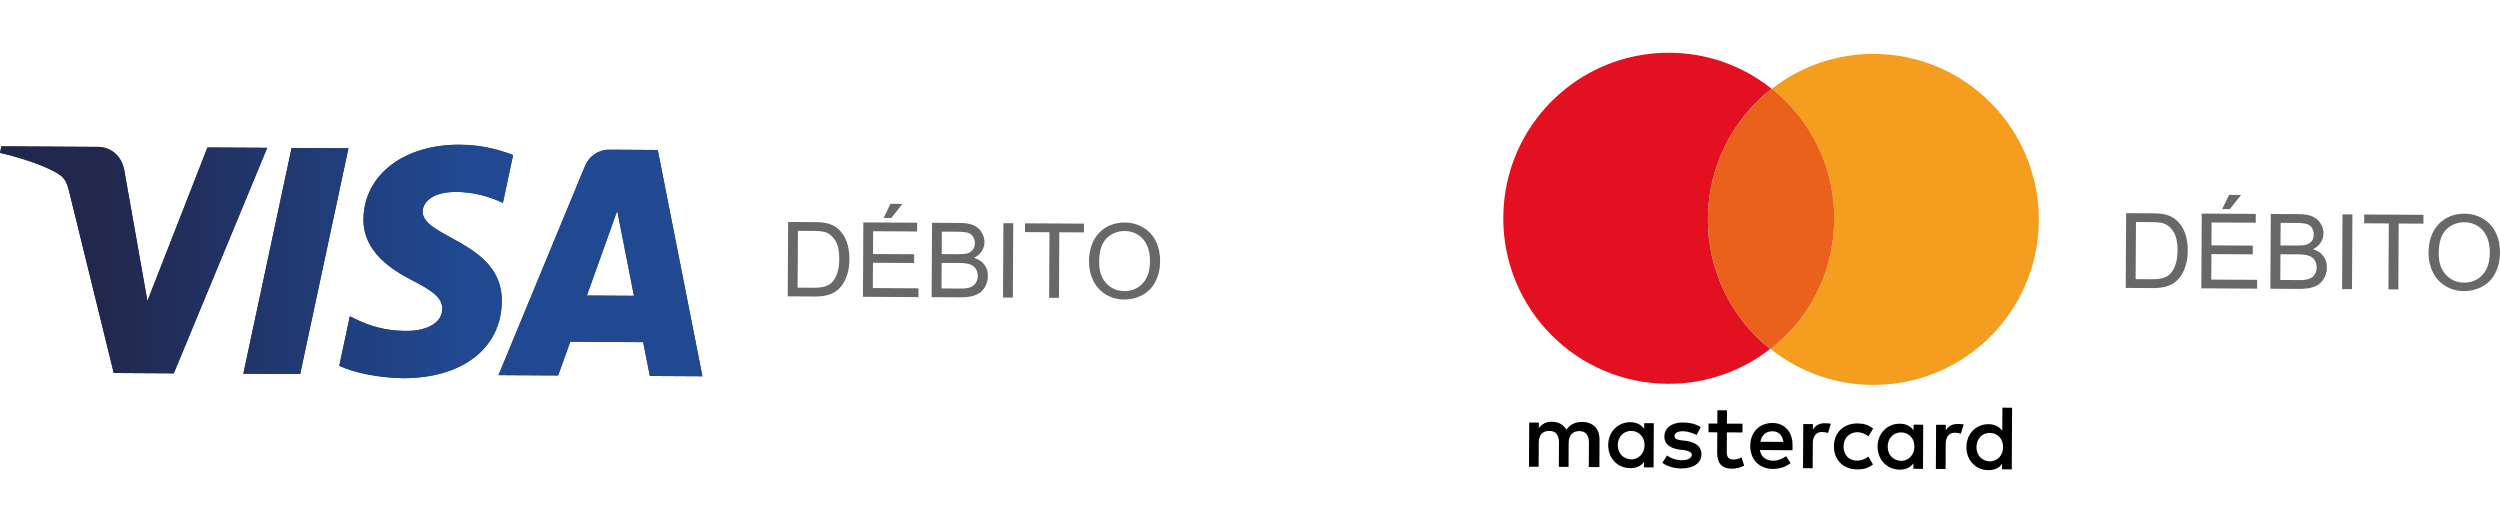 <svg width="153" height="32" viewBox="0 0 153 32" fill="none" xmlns="http://www.w3.org/2000/svg">
<g clip-path="url(#clip0_2_15)">
<path fill-rule="evenodd" clip-rule="evenodd" d="M16.354 9.046L10.637 22.848L6.961 22.827L4.246 11.773C4.083 11.092 3.937 10.841 3.426 10.554C2.591 10.081 1.214 9.634 0 9.355L0.085 8.956L6.002 8.99C6.76 8.994 7.437 9.514 7.603 10.409L9.022 18.421L12.696 9.027L16.354 9.046ZM30.712 18.442C30.748 14.791 25.824 14.563 25.867 12.931C25.883 12.437 26.344 11.91 27.351 11.779C27.849 11.716 29.224 11.671 30.778 12.419L31.402 9.487C30.567 9.172 29.494 8.863 28.151 8.856C24.711 8.837 22.282 10.703 22.244 13.398C22.213 15.394 23.958 16.511 25.273 17.18C26.624 17.866 27.076 18.302 27.068 18.911C27.052 19.837 25.98 20.241 24.978 20.251C23.226 20.268 22.216 19.753 21.41 19.357L20.764 22.388C21.572 22.774 23.071 23.117 24.628 23.145C28.282 23.164 30.683 21.322 30.712 18.442ZM39.77 23.009L42.988 23.027L40.255 9.179L37.287 9.162C36.616 9.159 36.052 9.552 35.8 10.166L30.508 22.958L34.159 22.978L34.9 20.914L39.361 20.939L39.77 23.009ZM35.916 18.087L37.774 12.9L38.798 18.103L35.916 18.087ZM21.325 9.074L18.37 22.891L14.892 22.872L17.846 9.055L21.325 9.074Z" fill="url(#paint0_linear_2_15)"/>
<path fill-rule="evenodd" clip-rule="evenodd" d="M16.354 9.046L10.637 22.848L6.961 22.827L4.246 11.773C4.083 11.092 3.937 10.841 3.426 10.554C2.591 10.081 1.214 9.634 0 9.355L0.085 8.956L6.002 8.99C6.76 8.994 7.437 9.514 7.603 10.409L9.022 18.421L12.696 9.027L16.354 9.046ZM30.712 18.442C30.748 14.791 25.824 14.563 25.867 12.931C25.883 12.437 26.344 11.91 27.351 11.779C27.849 11.716 29.224 11.671 30.778 12.419L31.402 9.487C30.567 9.172 29.494 8.863 28.151 8.856C24.711 8.837 22.282 10.703 22.244 13.398C22.213 15.394 23.958 16.511 25.273 17.18C26.624 17.866 27.076 18.302 27.068 18.911C27.052 19.837 25.98 20.241 24.978 20.251C23.226 20.268 22.216 19.753 21.41 19.357L20.764 22.388C21.572 22.774 23.071 23.117 24.628 23.145C28.282 23.164 30.683 21.322 30.712 18.442ZM39.77 23.009L42.988 23.027L40.255 9.179L37.287 9.162C36.616 9.159 36.052 9.552 35.8 10.166L30.508 22.958L34.159 22.978L34.9 20.914L39.361 20.939L39.77 23.009ZM35.916 18.087L37.774 12.9L38.798 18.103L35.916 18.087ZM21.325 9.074L18.37 22.891L14.892 22.872L17.846 9.055L21.325 9.074Z" fill="url(#paint1_linear_2_15)"/>
<path d="M48.208 18.137L48.233 13.585L49.801 13.594C50.155 13.596 50.425 13.62 50.612 13.664C50.872 13.726 51.094 13.836 51.278 13.994C51.515 14.199 51.693 14.459 51.812 14.774C51.928 15.09 51.986 15.452 51.984 15.858C51.983 16.204 51.941 16.509 51.859 16.776C51.777 17.042 51.671 17.262 51.544 17.437C51.417 17.612 51.279 17.748 51.128 17.848C50.978 17.948 50.796 18.024 50.583 18.074C50.37 18.124 50.127 18.148 49.852 18.147L48.208 18.137ZM48.814 17.604L49.786 17.61C50.086 17.611 50.322 17.585 50.492 17.529C50.663 17.474 50.8 17.396 50.903 17.296C51.046 17.153 51.158 16.962 51.239 16.722C51.321 16.482 51.362 16.188 51.364 15.845C51.367 15.368 51.29 15.003 51.135 14.746C50.98 14.489 50.791 14.317 50.569 14.229C50.407 14.166 50.148 14.134 49.79 14.131L48.834 14.127L48.814 17.604ZM52.812 18.163L52.837 13.612L56.128 13.63L56.125 14.167L53.436 14.152L53.428 15.546L55.946 15.56L55.943 16.095L53.425 16.08L53.417 17.629L56.212 17.645L56.209 18.183L52.812 18.163ZM54.081 13.339L54.498 12.472L55.231 12.476L54.544 13.341L54.081 13.339ZM57.016 18.186L57.041 13.635L58.748 13.644C59.096 13.646 59.374 13.694 59.583 13.787C59.795 13.88 59.958 14.023 60.075 14.216C60.193 14.408 60.251 14.608 60.251 14.817C60.249 15.011 60.195 15.194 60.09 15.366C59.972 15.546 59.805 15.69 59.609 15.779C59.885 15.862 60.094 16.001 60.242 16.195C60.39 16.39 60.461 16.621 60.459 16.886C60.459 17.099 60.412 17.297 60.321 17.48C60.231 17.662 60.119 17.803 59.986 17.902C59.852 18 59.686 18.074 59.486 18.125C59.285 18.175 59.04 18.198 58.751 18.196L57.016 18.186ZM57.633 15.551L58.617 15.556C58.884 15.558 59.076 15.542 59.192 15.507C59.329 15.473 59.452 15.394 59.54 15.282C59.622 15.167 59.664 15.027 59.659 14.886C59.659 14.736 59.623 14.602 59.552 14.487C59.48 14.371 59.376 14.291 59.242 14.249C59.107 14.206 58.878 14.183 58.55 14.181L57.64 14.177L57.633 15.551ZM57.622 17.652L58.755 17.659C58.949 17.66 59.086 17.653 59.165 17.64C59.304 17.616 59.42 17.575 59.514 17.517C59.611 17.455 59.691 17.368 59.745 17.265C59.807 17.148 59.839 17.016 59.836 16.883C59.838 16.714 59.796 16.566 59.709 16.439C59.622 16.313 59.502 16.226 59.349 16.174C59.196 16.122 58.973 16.095 58.683 16.094L57.631 16.088L57.622 17.652ZM61.384 18.21L61.409 13.659L62.011 13.662L61.987 18.213L61.384 18.21ZM64.207 18.226L64.228 14.212L62.728 14.204L62.732 13.666L66.339 13.686L66.336 14.224L64.83 14.216L64.808 18.23L64.207 18.226ZM66.646 16.023C66.651 15.267 66.858 14.677 67.265 14.252C67.673 13.828 68.198 13.616 68.839 13.62C69.238 13.617 69.631 13.723 69.974 13.927C70.311 14.129 70.565 14.412 70.741 14.771C70.916 15.131 71.002 15.54 71 15.994C70.997 16.455 70.902 16.868 70.713 17.232C70.539 17.582 70.261 17.869 69.917 18.055C69.575 18.241 69.205 18.333 68.809 18.33C68.405 18.334 68.008 18.225 67.663 18.014C67.331 17.81 67.066 17.514 66.9 17.162C66.731 16.806 66.644 16.417 66.646 16.023ZM67.267 16.036C67.265 16.583 67.41 17.017 67.703 17.334C67.996 17.652 68.366 17.812 68.81 17.814C69.263 17.817 69.638 17.66 69.933 17.342C70.226 17.026 70.377 16.573 70.379 15.988C70.381 15.617 70.32 15.293 70.196 15.017C70.084 14.751 69.893 14.526 69.65 14.371C69.407 14.217 69.126 14.136 68.839 14.139C68.636 14.134 68.434 14.171 68.244 14.245C68.055 14.319 67.882 14.43 67.737 14.572C67.428 14.863 67.272 15.351 67.267 16.036Z" fill="#686867"/>
</g>
<g clip-path="url(#clip1_2_15)">
<path d="M104.523 13.369C104.539 10.135 106.075 7.273 108.42 5.43C106.649 4.013 104.451 3.237 102.184 3.228C96.584 3.197 92.031 7.7 92 13.3C91.969 18.902 96.472 23.456 102.071 23.488C104.338 23.502 106.544 22.75 108.331 21.353C107.132 20.398 106.166 19.183 105.507 17.8C104.847 16.417 104.51 14.902 104.523 13.369Z" fill="#E31021"/>
<path d="M124.777 13.482C124.746 19.084 120.193 23.588 114.592 23.557C112.325 23.546 110.128 22.769 108.357 21.353C110.732 19.512 112.237 16.649 112.255 13.413C112.273 10.178 110.769 7.299 108.444 5.431C110.23 4.034 112.436 3.283 114.704 3.298C120.306 3.329 124.808 7.913 124.777 13.482Z" fill="#F49D1E"/>
<path d="M108.445 5.431H108.42C106.075 7.274 104.54 10.136 104.523 13.37C104.511 14.903 104.847 16.418 105.507 17.801C106.167 19.184 107.133 20.399 108.331 21.354H108.358C110.733 19.513 112.238 16.65 112.255 13.413C112.274 10.178 110.769 7.299 108.445 5.431Z" fill="#EA611C"/>
<path d="M97.882 28.585L97.891 26.896C97.895 26.25 97.502 25.825 96.827 25.822C96.486 25.82 96.12 25.93 95.866 26.294C95.671 25.984 95.389 25.814 94.968 25.811C94.814 25.805 94.66 25.837 94.522 25.905C94.384 25.974 94.265 26.076 94.177 26.202L94.18 25.862L93.589 25.859L93.573 28.562L94.164 28.565L94.172 27.074C94.175 26.593 94.431 26.369 94.824 26.371C95.217 26.374 95.412 26.63 95.409 27.081L95.401 28.572L95.995 28.575L96.003 27.085C96.006 26.604 96.287 26.379 96.653 26.382C97.049 26.384 97.244 26.64 97.243 27.092L97.235 28.582L97.882 28.585ZM106.643 25.931L105.688 25.926L105.693 25.111L105.105 25.108L105.1 25.922L104.562 25.919L104.56 26.455L105.099 26.458L105.091 27.694C105.087 28.314 105.336 28.681 106.008 28.685C106.265 28.686 106.548 28.605 106.743 28.494L106.58 27.987C106.426 28.08 106.249 28.126 106.07 28.122C105.786 28.12 105.677 27.951 105.678 27.673L105.686 26.462L106.639 26.467L106.643 25.931ZM111.655 25.903C111.513 25.899 111.372 25.933 111.247 26.001C111.123 26.07 111.019 26.171 110.948 26.294L110.949 25.954L110.36 25.951L110.344 28.654L110.935 28.657L110.943 27.138C110.946 26.686 111.144 26.436 111.508 26.438C111.623 26.438 111.762 26.464 111.877 26.496L112.048 25.93C111.933 25.905 111.765 25.904 111.655 25.903ZM104.082 26.143C103.804 25.946 103.411 25.858 102.99 25.856C102.313 25.852 101.861 26.186 101.858 26.72C101.856 27.172 102.188 27.428 102.783 27.517L103.062 27.546C103.373 27.602 103.54 27.686 103.538 27.829C103.537 28.026 103.312 28.167 102.918 28.165C102.596 28.164 102.282 28.063 102.021 27.875L101.737 28.325C102.045 28.552 102.466 28.667 102.888 28.67C103.674 28.674 104.127 28.309 104.13 27.802C104.132 27.326 103.768 27.07 103.208 26.982L102.926 26.951C102.673 26.923 102.475 26.867 102.477 26.698C102.477 26.5 102.676 26.39 102.989 26.392C103.324 26.394 103.66 26.536 103.832 26.62L104.082 26.143ZM119.783 25.949C119.642 25.945 119.502 25.979 119.379 26.047C119.255 26.116 119.153 26.217 119.082 26.339L119.084 26L118.489 25.997L118.475 28.699L119.069 28.702L119.077 27.184C119.081 26.732 119.275 26.481 119.641 26.483C119.755 26.483 119.895 26.509 120.002 26.541L120.179 25.976C120.067 25.95 119.899 25.95 119.783 25.949ZM112.236 27.311C112.231 28.13 112.791 28.722 113.662 28.727C114.055 28.729 114.339 28.648 114.625 28.424L114.342 27.943C114.117 28.112 113.891 28.194 113.635 28.193C113.16 28.19 112.823 27.85 112.826 27.315C112.828 26.809 113.172 26.472 113.645 26.45C113.899 26.451 114.125 26.536 114.349 26.704L114.636 26.231C114.352 26.004 114.069 25.917 113.676 25.914C112.807 25.91 112.239 26.498 112.236 27.311ZM117.694 27.341L117.7 25.993L117.111 25.989L117.109 26.329C116.916 26.072 116.633 25.931 116.268 25.93C115.511 25.926 114.911 26.513 114.907 27.326C114.903 28.145 115.495 28.738 116.253 28.741C116.646 28.744 116.932 28.604 117.099 28.356L117.097 28.691L117.687 28.694L117.694 27.341ZM115.527 27.329C115.53 26.855 115.843 26.462 116.352 26.465C116.825 26.467 117.165 26.832 117.163 27.338C117.16 27.82 116.815 28.209 116.341 28.207C115.833 28.176 115.523 27.812 115.527 27.329ZM108.476 25.886C107.685 25.882 107.12 26.438 107.116 27.283C107.111 28.128 107.669 28.694 108.489 28.698C108.882 28.701 109.275 28.591 109.584 28.34L109.308 27.916C109.082 28.085 108.797 28.197 108.517 28.196C108.148 28.193 107.787 28.018 107.702 27.542L109.702 27.554V27.328C109.738 26.453 109.234 25.89 108.476 25.886ZM108.473 26.393C108.836 26.395 109.089 26.623 109.144 27.044L107.736 27.036C107.794 26.669 108.052 26.39 108.473 26.393ZM123.127 27.371L123.141 24.953L122.547 24.95L122.539 26.359C122.344 26.102 122.067 25.962 121.696 25.96C120.939 25.956 120.347 26.544 120.344 27.357C120.339 28.177 120.924 28.769 121.681 28.773C122.077 28.774 122.358 28.635 122.527 28.387L122.525 28.723L123.121 28.726L123.127 27.371ZM120.961 27.36C120.963 26.885 121.272 26.493 121.778 26.495C122.261 26.497 122.593 26.863 122.59 27.368C122.588 27.851 122.25 28.241 121.768 28.237C121.261 28.206 120.958 27.841 120.961 27.36ZM101.205 27.25L101.213 25.902L100.625 25.898L100.623 26.238C100.429 25.982 100.146 25.841 99.782 25.838C99.016 25.834 98.427 26.422 98.422 27.236C98.417 28.055 99.001 28.647 99.767 28.651C100.159 28.654 100.443 28.514 100.613 28.265L100.61 28.602L101.198 28.605L101.205 27.25ZM99.008 27.238C99.011 26.764 99.326 26.37 99.832 26.373C100.309 26.375 100.649 26.741 100.647 27.247C100.645 27.729 100.3 28.118 99.823 28.116C99.317 28.084 99.007 27.72 99.008 27.238Z" fill="black"/>
<path d="M130.093 17.621L130.12 13.046L131.696 13.055C132.051 13.056 132.323 13.08 132.509 13.125C132.771 13.187 132.994 13.297 133.178 13.457C133.419 13.663 133.598 13.924 133.715 14.241C133.834 14.558 133.892 14.922 133.89 15.329C133.887 15.677 133.845 15.984 133.762 16.252C133.68 16.521 133.575 16.741 133.447 16.917C133.318 17.093 133.178 17.229 133.027 17.33C132.86 17.438 132.675 17.515 132.481 17.557C132.239 17.61 131.992 17.635 131.745 17.63L130.093 17.621ZM130.701 17.084L131.678 17.09C131.981 17.091 132.217 17.065 132.39 17.009C132.562 16.954 132.699 16.875 132.801 16.774C132.946 16.631 133.058 16.439 133.139 16.197C133.222 15.956 133.262 15.661 133.266 15.316C133.267 14.837 133.19 14.469 133.035 14.211C132.88 13.953 132.69 13.78 132.465 13.692C132.305 13.629 132.043 13.596 131.683 13.594L130.722 13.588L130.701 17.084ZM134.721 17.646L134.747 13.072L138.055 13.091L138.052 13.63L135.35 13.615L135.342 15.016L137.872 15.03L137.869 15.567L135.339 15.553L135.329 17.11L138.138 17.126L138.134 17.666L134.721 17.646ZM135.997 12.798L136.416 11.927L137.153 11.931L136.462 12.801L135.997 12.798ZM138.946 17.67L138.972 13.095L140.687 13.105C141.037 13.107 141.317 13.155 141.528 13.249C141.739 13.342 141.904 13.486 142.021 13.679C142.139 13.872 142.199 14.073 142.197 14.284C142.197 14.479 142.143 14.664 142.035 14.835C141.918 15.018 141.75 15.162 141.553 15.251C141.829 15.334 142.041 15.474 142.188 15.669C142.336 15.865 142.409 16.097 142.407 16.363C142.407 16.571 142.36 16.775 142.268 16.961C142.177 17.144 142.064 17.286 141.93 17.385C141.796 17.484 141.629 17.558 141.427 17.609C141.228 17.659 140.981 17.682 140.689 17.681L138.946 17.67ZM139.567 15.021L140.556 15.026C140.824 15.028 141.016 15.012 141.133 14.977C141.272 14.942 141.394 14.862 141.483 14.751C141.564 14.634 141.606 14.494 141.601 14.352C141.606 14.21 141.568 14.071 141.494 13.95C141.423 13.835 141.312 13.75 141.183 13.711C141.049 13.668 140.816 13.645 140.489 13.643L139.574 13.639L139.567 15.021ZM139.554 17.134L140.693 17.14C140.831 17.144 140.969 17.137 141.105 17.121C141.246 17.097 141.361 17.055 141.456 16.998C141.554 16.935 141.634 16.848 141.688 16.744C141.748 16.634 141.779 16.505 141.78 16.36C141.785 16.202 141.74 16.046 141.651 15.915C141.564 15.787 141.436 15.693 141.289 15.648C141.135 15.595 140.911 15.569 140.621 15.567L139.564 15.561L139.554 17.134ZM143.336 17.694L143.361 13.119L143.967 13.123L143.942 17.697L143.336 17.694ZM146.172 17.71L146.196 13.675L144.688 13.667L144.69 13.127L148.316 13.147L148.312 13.687L146.799 13.679L146.777 17.714L146.172 17.71ZM148.626 15.496C148.63 14.736 148.836 14.143 149.246 13.715C149.657 13.289 150.184 13.076 150.83 13.08C151.231 13.077 151.625 13.184 151.97 13.389C152.307 13.592 152.565 13.877 152.741 14.238C152.916 14.6 153.003 15.01 153 15.467C152.998 15.931 152.902 16.345 152.713 16.711C152.525 17.077 152.258 17.35 151.913 17.538C151.571 17.723 151.188 17.818 150.8 17.814C150.393 17.818 149.994 17.708 149.647 17.495C149.314 17.291 149.047 16.993 148.881 16.639C148.71 16.283 148.622 15.892 148.626 15.496ZM149.249 15.509C149.246 16.059 149.393 16.495 149.686 16.814C149.981 17.132 150.353 17.293 150.801 17.297C151.256 17.299 151.632 17.141 151.927 16.822C152.224 16.504 152.374 16.049 152.376 15.461C152.379 15.088 152.317 14.763 152.193 14.485C152.079 14.218 151.887 13.992 151.644 13.836C151.4 13.681 151.117 13.6 150.829 13.602C150.4 13.6 150.03 13.744 149.719 14.037C149.41 14.33 149.253 14.82 149.249 15.509Z" fill="#686867"/>
</g>
<defs>
<linearGradient id="paint0_linear_2_15" x1="6.378" y1="15.851" x2="28.125" y2="15.851" gradientUnits="userSpaceOnUse">
<stop stop-color="#22274D"/>
<stop offset="1" stop-color="#204991"/>
</linearGradient>
<linearGradient id="paint1_linear_2_15" x1="6.378" y1="15.851" x2="28.125" y2="15.851" gradientUnits="userSpaceOnUse">
<stop stop-color="#22274D"/>
<stop offset="1" stop-color="#204991"/>
</linearGradient>
<clipPath id="clip0_2_15">
<rect width="71" height="32" fill="white"/>
</clipPath>
<clipPath id="clip1_2_15">
<rect width="61" height="32" fill="white" transform="translate(92)"/>
</clipPath>
</defs>
</svg>
